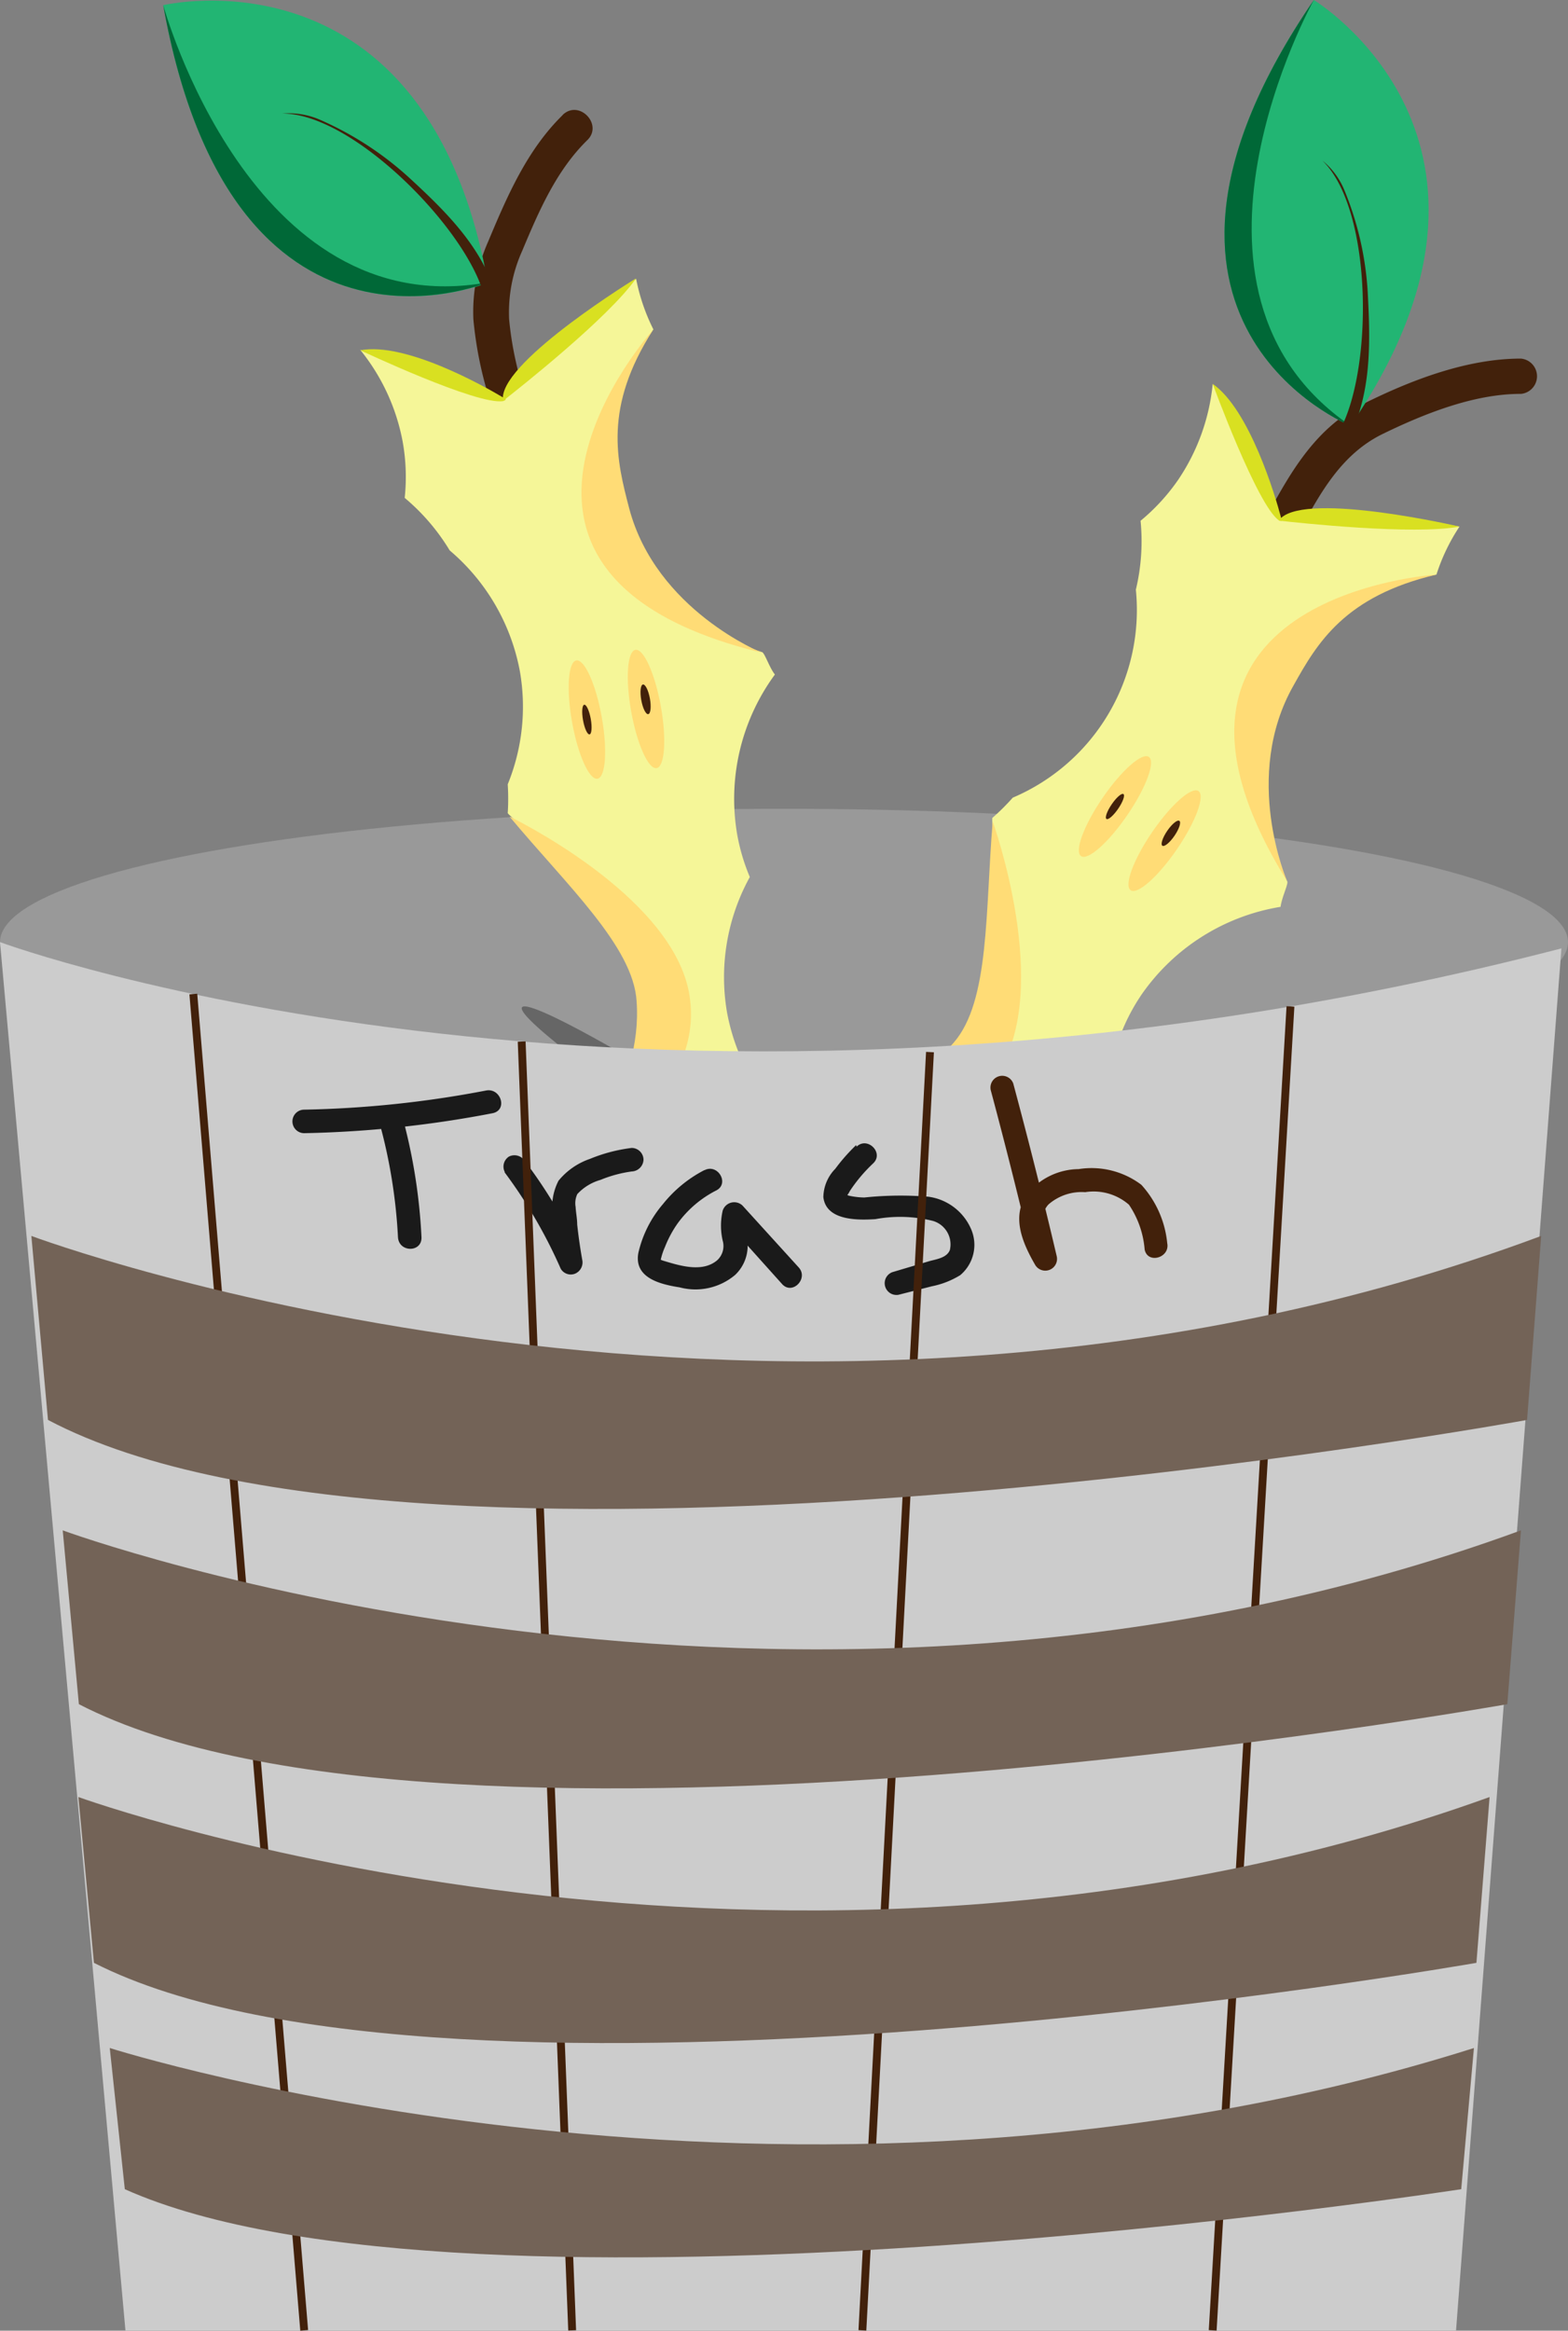 <svg xmlns="http://www.w3.org/2000/svg" viewBox="0 0 100 148.58"><rect x="0" y="0" width="100" height="148.58" fill="#808080" stroke="none"/><defs><style>.cls-1{fill:#999;}.cls-2{fill:#666;}.cls-3{fill:#42210b;}.cls-4{fill:#f5f698;}.cls-5{fill:#ffdcaa;}.cls-6{fill:#22b573;}.cls-7{fill:#d9e021;}.cls-8{fill:#006837;}.cls-9{fill:#ffdc76;}.cls-10{fill:#ccc;}.cls-11{fill:#1a1a1a;}.cls-12{fill:none;stroke:#42210b;stroke-miterlimit:10;stroke-width:0.5px;}.cls-13{fill:#736357;}</style></defs><g id="Capa_2" data-name="Capa 2"><g id="Capa_1-2" data-name="Capa 1"><ellipse class="cls-1" cx="50" cy="60.06" rx="50" ry="8.5"/><path class="cls-2" d="M65.29,84.73c-1.1-1.43-7.38-6-15.22-11.14-8.88-5.77-16.39-10-16.78-9.37S39.79,70,48.67,75.75s16.24,9.88,16.76,9.38A3.17,3.17,0,0,1,65.29,84.73Z"/><path class="cls-3" d="M97,22.86c-3.45,0-7,1.37-10,2.86s-4.61,4.22-6.11,7c-.68,1.27,1.26,2.41,2,1.13,1.32-2.46,2.69-4.92,5.3-6.19S94,25.1,97,25.11a1.13,1.13,0,0,0,0-2.25Z"/><path class="cls-4" d="M82.09,56.18a13.83,13.83,0,0,1,.67-13.89,13.43,13.43,0,0,1,8.85-5.66,12.3,12.3,0,0,1,1.47-3.06c-4.34-.7-8-1.43-11.89-.37L64,60.48A12.88,12.88,0,0,1,59.32,68l-4.07,6.48a13.45,13.45,0,0,0,7.3,7.29A13.39,13.39,0,0,1,64.41,71a13.25,13.25,0,0,1,7.1-5.15,12.48,12.48,0,0,1,1.31-2.47,13.42,13.42,0,0,1,8.85-5.57C81.74,57.21,82.19,56.32,82.09,56.18Z"/><path class="cls-4" d="M81.78,33.33c-1-2.42-2.23-6.23-4.44-8.84a13.2,13.2,0,0,1-2.21,6.11,12.88,12.88,0,0,1-2.39,2.6,13.26,13.26,0,0,1-.3,4.39,13,13,0,0,1-7.85,13.26,14.61,14.61,0,0,1-1.31,1.3.48.48,0,0,1,0,.12c.2,4,.41,9.11-1,12.46Z"/><path class="cls-5" d="M61.43,67.07c-4.29,4.84-11.67,5.74-17.61,2.2l-.17-.13-.54-.24c3.16,4.1,8.15,7,13,6.56Z"/><path class="cls-6" d="M83.79,0s14.78,8.94,2.34,27.14C86.13,27.14,69.73,20.57,83.79,0Z"/><path class="cls-7" d="M43.82,69.27a.39.39,0,0,1-.1-.08c-.28-.12-.56-.25-.83-.39a18.82,18.82,0,0,0,7.7,5.55,15.45,15.45,0,0,1-3.65-3.66A13.09,13.09,0,0,1,43.82,69.27Z"/><path class="cls-8" d="M83.79,0S73.47,18.49,86.13,27.14C86.13,27.14,69.73,20.57,83.79,0Z"/><path class="cls-7" d="M81.56,33.19c1.26.14,8.56.93,11.52.38,0,0-9.57-2.22-11.38-.55"/><path class="cls-7" d="M81.75,33.21c0-.05,0-.11,0-.19"/><path class="cls-7" d="M81.7,33c-.36-1.37-2-6.88-4.36-8.53,0,0,2.85,7.77,4.22,8.7,0,0,.21.1.19,0"/><ellipse class="cls-9" cx="71.11" cy="51.42" rx="3.83" ry="0.96" transform="translate(-11.47 81.11) rotate(-55.65)"/><ellipse class="cls-9" cx="74.27" cy="53.59" rx="3.83" ry="0.96" transform="translate(-11.88 84.67) rotate(-55.65)"/><ellipse class="cls-3" cx="71.11" cy="51.42" rx="0.96" ry="0.25" transform="translate(-11.47 81.11) rotate(-55.65)"/><ellipse class="cls-3" cx="74.68" cy="53.13" rx="0.96" ry="0.28" transform="translate(-11.33 84.8) rotate(-55.65)"/><path class="cls-9" d="M91.61,36.63s-20.85,1.29-9.52,19.55c0,0-2.91-6.66.41-12.49C84,41,85.76,38,91.61,36.63Z"/><path class="cls-9" d="M48.3,71.2c2.65,0,8.86-.5,12.53-4.74,2.29-2.64,2-8.36,2.48-14.09,0,0,3.85,10.67.32,16C62,70.79,59,72.41,53.59,72c-1.49-.13-3-.35-4.53-.61"/><path class="cls-3" d="M85.28,27.72c2.31-3.73,2.34-14.3-.94-17.48a4.74,4.74,0,0,1,1.38,1.84,20.07,20.07,0,0,1,1.52,6.8c.16,3.13.22,6.39-1.34,9.27l-.62-.43Z"/><path class="cls-2" d="M56.63,73.7c-1.78-.24-9.49.87-18.65,2.74C27.6,78.55,19.3,80.83,19.44,81.52s8.67-.45,19.05-2.56S57,74.61,57,73.89A3.37,3.37,0,0,1,56.63,73.7Z"/><path class="cls-3" d="M35.88,7.34c-2.28,2.23-3.55,5.2-4.76,8.09a11,11,0,0,0-.93,4.93,24.47,24.47,0,0,0,1.11,5.35,1.13,1.13,0,0,0,2.17-.6,21.55,21.55,0,0,1-1-4.75A9.54,9.54,0,0,1,33.3,16c1.06-2.53,2.18-5.14,4.17-7.08,1-1-.55-2.6-1.59-1.59Z"/><path class="cls-4" d="M48.59,41.57A13.82,13.82,0,0,1,39.33,31.2,13.37,13.37,0,0,1,41.67,21a12.5,12.5,0,0,1-1.1-3.22c-3.59,2.54-6.71,4.6-8.74,8.08l6.91,31.47A12.77,12.77,0,0,1,40.65,66l1.64,7.48a13.51,13.51,0,0,0,10.32.08,13.4,13.4,0,0,1-6.24-9,13.22,13.22,0,0,1,1.45-8.65,12.76,12.76,0,0,1-.8-2.68A13.4,13.4,0,0,1,49.42,43C49.06,42.55,48.76,41.59,48.59,41.57Z"/><path class="cls-4" d="M32.35,25.5c-2.4-1-6-2.87-9.37-3.19a13.11,13.11,0,0,1,2.71,5.9,12.71,12.71,0,0,1,.12,3.53,13.38,13.38,0,0,1,2.87,3.35,13.27,13.27,0,0,1,4.48,7.73A13.1,13.1,0,0,1,32.38,50a14.1,14.1,0,0,1,0,1.84l.08.09c2.92,2.69,6.68,6.21,8.05,9.55Z"/><path class="cls-5" d="M41.5,63.82c.33,6.46-4.29,12.27-11,13.92-.07,0-.14,0-.21,0l-.55.2c5.12.71,10.72-.71,13.9-4.48Z"/><path class="cls-6" d="M10.41.33s16.81-4,20.7,17.7C31.11,18,14.81,24.85,10.41.33Z"/><path class="cls-7" d="M30.49,77.74l-.13,0c-.28.1-.57.21-.87.3a18.91,18.91,0,0,0,9.39-1.45,15.4,15.4,0,0,1-5.17,0A13.35,13.35,0,0,1,30.49,77.74Z"/><path class="cls-8" d="M10.41.33S16,20.74,31.11,18C31.11,18,14.81,24.85,10.41.33Z"/><path class="cls-7" d="M32.09,25.55c1-.78,6.76-5.33,8.48-7.81,0,0-8.38,5.13-8.5,7.59"/><path class="cls-7" d="M32.24,25.43l-.17-.1"/><path class="cls-7" d="M32.07,25.33c-1.21-.72-6.21-3.54-9.09-3,0,0,7.48,3.53,9.11,3.24,0,0,.22-.08.15-.12"/><ellipse class="cls-9" cx="37.43" cy="45.88" rx="0.96" ry="3.83" transform="translate(-7.52 7.33) rotate(-10.18)"/><ellipse class="cls-9" cx="41.2" cy="45.2" rx="0.96" ry="3.83" transform="translate(-7.34 7.99) rotate(-10.18)"/><ellipse class="cls-3" cx="37.43" cy="45.88" rx="0.25" ry="0.96" transform="translate(-7.52 7.33) rotate(-10.18)"/><ellipse class="cls-3" cx="41.17" cy="44.59" rx="0.28" ry="0.96" transform="translate(-7.23 7.97) rotate(-10.18)"/><path class="cls-9" d="M41.67,21s-14,15.54,6.92,20.61c0,0-6.74-2.71-8.46-9.19C39.34,29.39,38.45,26,41.67,21Z"/><path class="cls-9" d="M35,76c1.91-1.84,6-6.57,5.6-12.17-.21-3.48-4.42-7.36-8.11-11.78,0,0,10.23,4.91,11.44,11.17.55,2.88-.47,6.15-4.63,9.61-1.15,1-2.35,1.82-3.66,2.75"/><path class="cls-3" d="M30.91,19C29.94,14.76,22.55,7.2,18,7.24a5,5,0,0,1,2.28.34,20.74,20.74,0,0,1,5.85,3.78c2.31,2.13,4.64,4.41,5.54,7.55l-.74.13Z"/><path class="cls-10" d="M99.58,60.46l-6.72,88.1H8L0,60.06S41.58,75.46,99.58,60.46Z"/><path class="cls-11" d="M19.4,72.24a70.56,70.56,0,0,0,12-1.27c1-.19.55-1.63-.4-1.45A68,68,0,0,1,19.4,70.74a.75.75,0,0,0,0,1.5Z"/><path class="cls-11" d="M24.28,71.86a34,34,0,0,1,1.1,7c.05,1,1.55,1,1.5,0a35.82,35.82,0,0,0-1.15-7.42.75.75,0,0,0-1.45.4Z"/><path class="cls-11" d="M32.17,74.72a31.36,31.36,0,0,1,3.59,6.16.74.74,0,0,0,.93.31.78.78,0,0,0,.44-.89c-.13-.74-.24-1.49-.32-2.25,0-.36-.08-.73-.1-1.11a1.36,1.36,0,0,1,.11-.82,3.2,3.2,0,0,1,1.47-.9,8.11,8.11,0,0,1,2-.54.78.78,0,0,0,.75-.75.76.76,0,0,0-.75-.75,10.21,10.21,0,0,0-2.67.7,4.44,4.44,0,0,0-2,1.39,3.64,3.64,0,0,0-.31,2.5c.09,1,.23,2,.4,2.93l1.37-.57A30.67,30.67,0,0,0,33.46,74a.78.78,0,0,0-1-.27.76.76,0,0,0-.26,1Z"/><path class="cls-11" d="M44.93,74.59a8.19,8.19,0,0,0-2.65,2.17,7.27,7.27,0,0,0-1.57,3.12c-.29,1.6,1.43,2,2.64,2.19a3.92,3.92,0,0,0,3.54-.8,2.56,2.56,0,0,0,.79-1.74c0-.67-.33-1.38-.14-2l-1.25.33,3.59,4c.65.72,1.7-.35,1.06-1.06l-3.59-3.95a.77.77,0,0,0-1.26.33,4.25,4.25,0,0,0,0,1.91,1.23,1.23,0,0,1-.35,1.25c-.92.78-2.31.37-3.34.06a2,2,0,0,1-.26-.09c-.14-.07,0,0,0,0a4.14,4.14,0,0,1,.27-.82A7.08,7.08,0,0,1,43.21,78a6.9,6.9,0,0,1,2.47-2.11c.86-.44.1-1.73-.75-1.29Z"/><path class="cls-11" d="M54.6,73a11.88,11.88,0,0,0-1.33,1.51,2.64,2.64,0,0,0-.76,1.81c.18,1.51,2.21,1.47,3.32,1.4a8.68,8.68,0,0,1,3.66.11,1.56,1.56,0,0,1,1.09,1.85c-.19.51-.86.59-1.32.72l-2.35.7a.75.75,0,0,0,.4,1.44L59.43,82a5.47,5.47,0,0,0,1.81-.71,2.52,2.52,0,0,0,.69-2.94,3.47,3.47,0,0,0-2.72-2.06,22.35,22.35,0,0,0-4.09.05,5,5,0,0,1-1-.12s-.14-.07-.11,0,0,0,.05-.06a2.07,2.07,0,0,0,.15-.25,9.94,9.94,0,0,1,1.48-1.75c.7-.67-.37-1.73-1.06-1.06Z"/><path class="cls-3" d="M63.17,69.44q1.47,5.49,2.76,11l1.37-.57c-.5-.88-1.26-2.16-.44-3.08A3.22,3.22,0,0,1,69.21,76,3.43,3.43,0,0,1,72,76.8,5.93,5.93,0,0,1,73,79.65c.18.95,1.63.54,1.44-.4a6.46,6.46,0,0,0-1.65-3.72,5.27,5.27,0,0,0-4-1,4.29,4.29,0,0,0-3.31,1.62c-1,1.45-.24,3.14.54,4.49a.75.75,0,0,0,1.37-.57q-1.3-5.53-2.77-11a.75.75,0,0,0-1.44.4Z"/><line class="cls-12" x1="12.33" y1="63.37" x2="19.4" y2="148.56"/><line class="cls-12" x1="33.27" y1="66.4" x2="36.49" y2="148.56"/><line class="cls-12" x1="59.31" y1="67.07" x2="55" y2="148.56"/><line class="cls-12" x1="82.3" y1="64.16" x2="77.34" y2="148.56"/><path class="cls-13" d="M4,97.56s46.33,17.07,93,0l-.87,11.08s-67.72,12.08-91.1,0Z"/><path class="cls-13" d="M5,114.56s44.83,16.27,90,0l-.84,10.57s-65.54,11.51-88.17,0Z"/><path class="cls-13" d="M7,130.56s43.34,13.82,87,0l-.81,9s-63.36,9.78-85.23,0Z"/><path class="cls-13" d="M2,78.79s48,18,96.29,0l-.9,11.73s-70.12,12.77-94.33,0Z"/></g></g></svg>